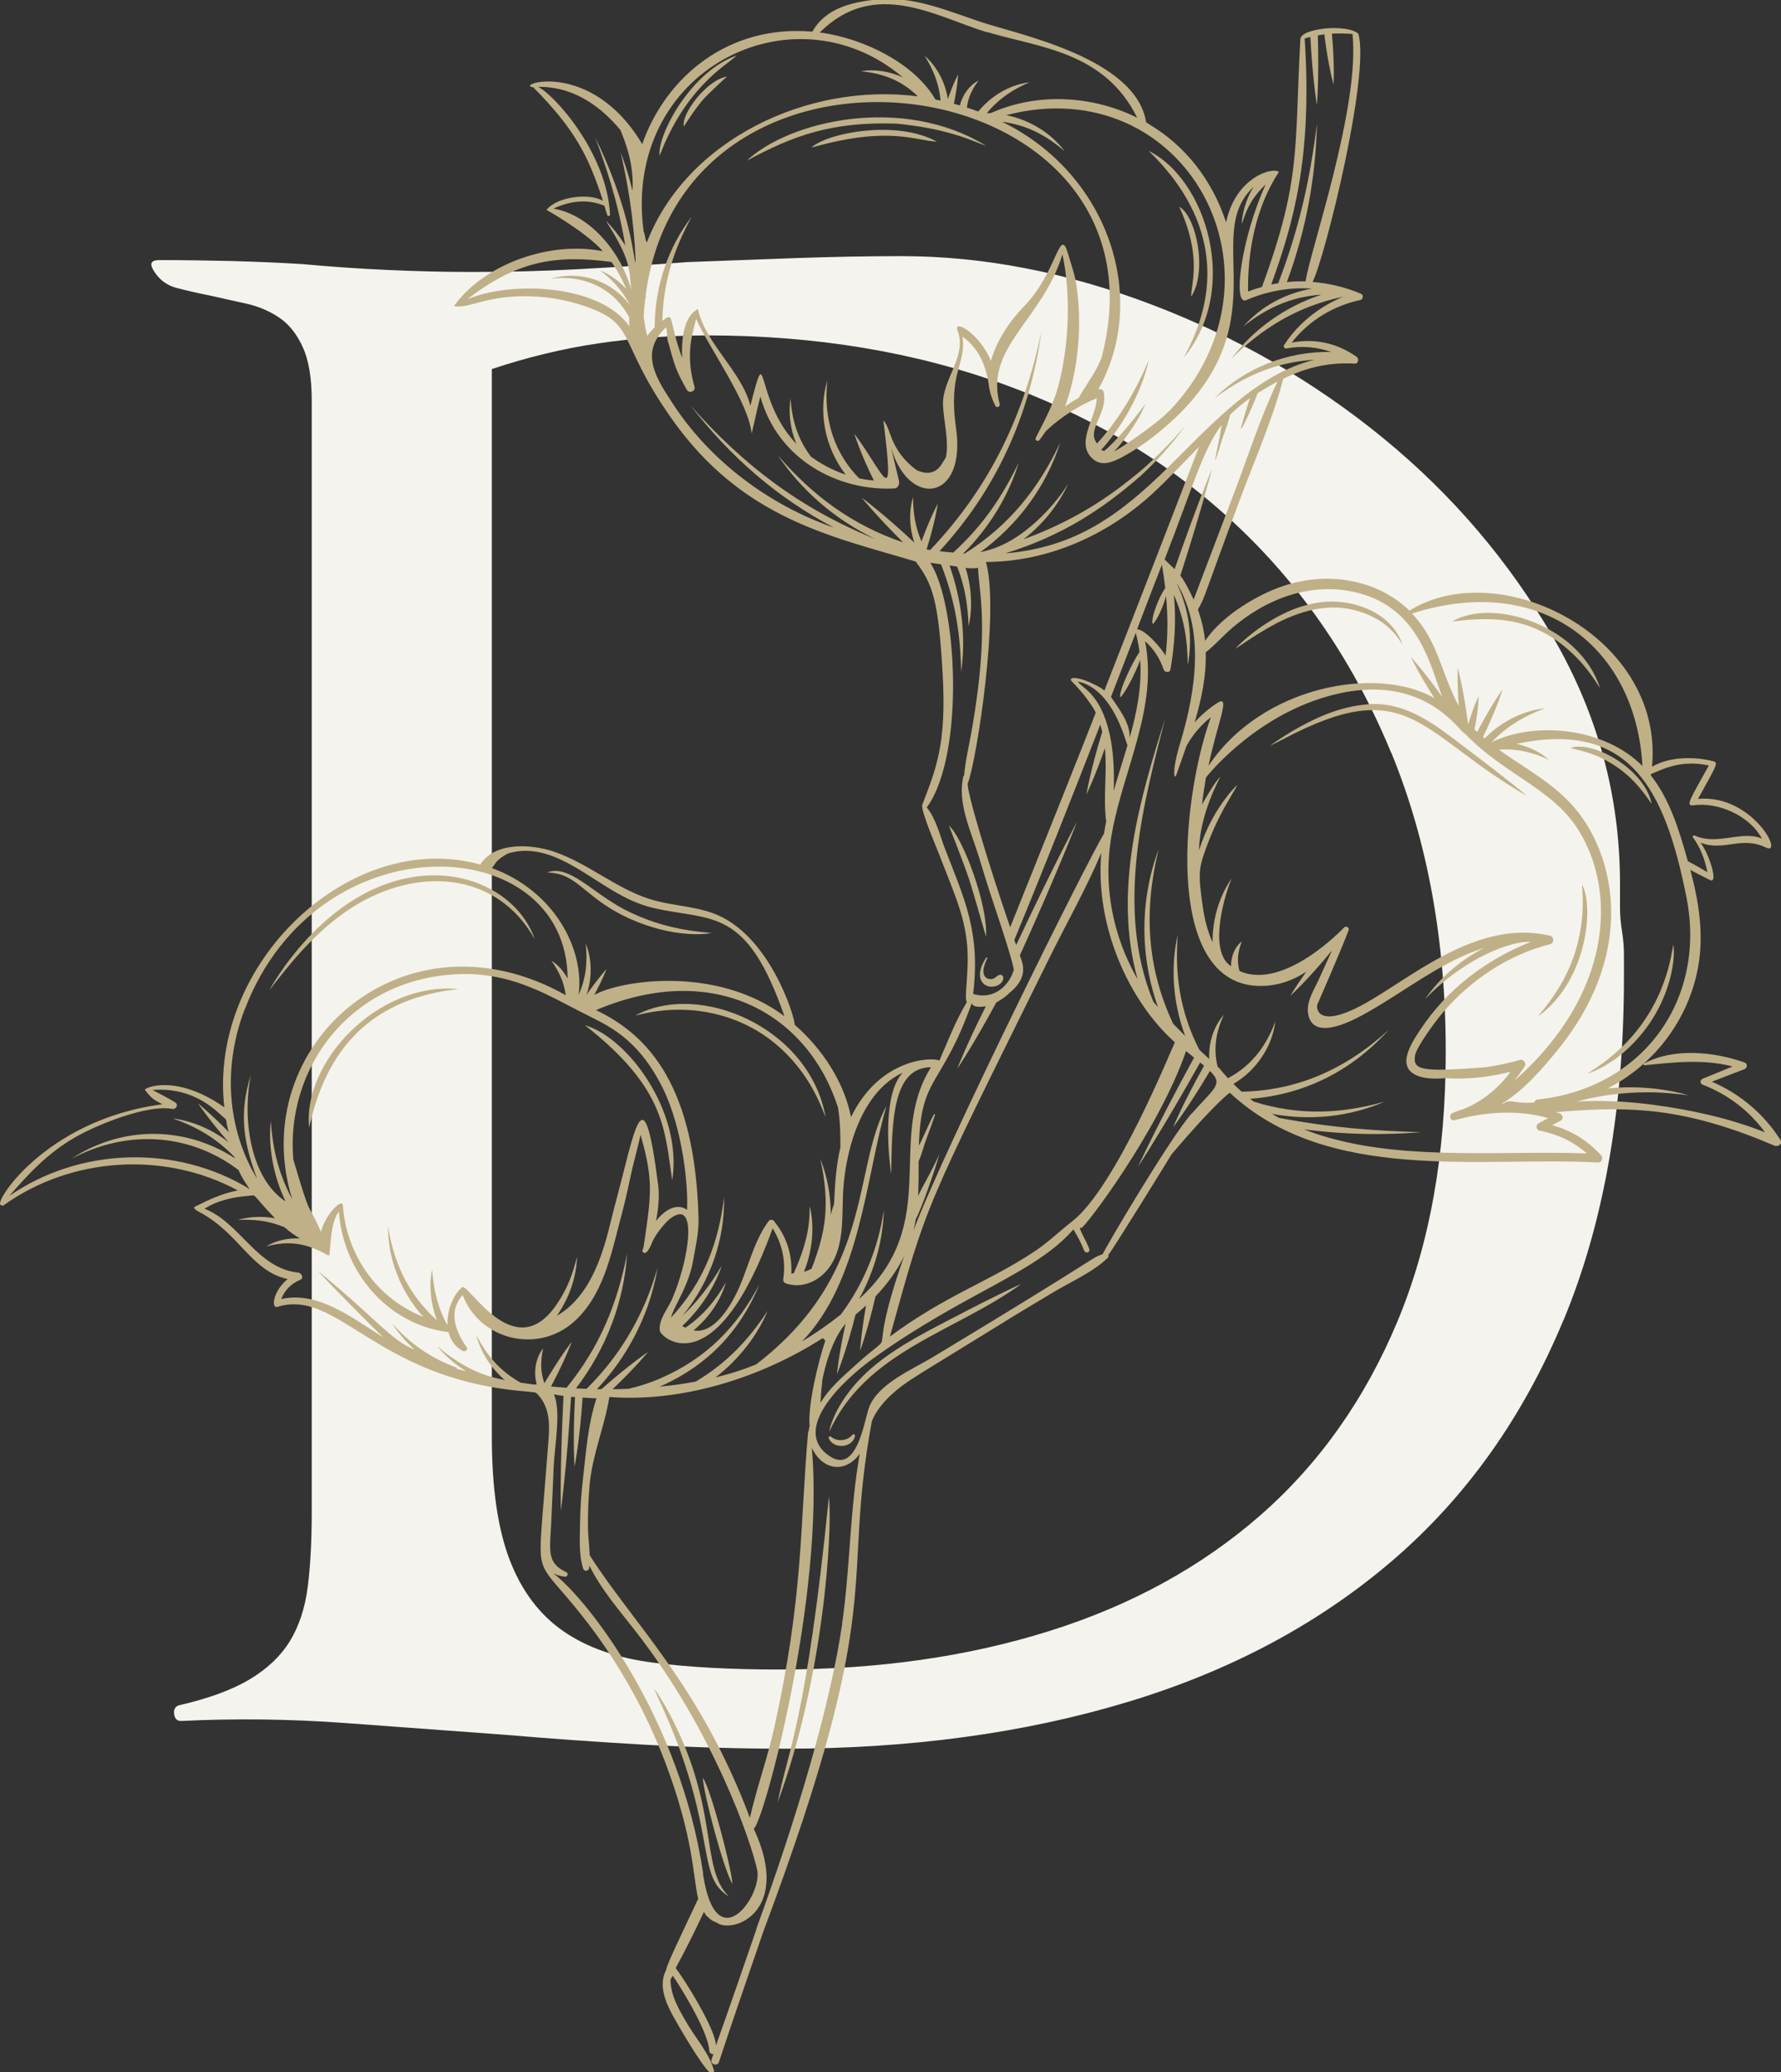 <?xml version="1.0" encoding="UTF-8"?>
<svg id="Layer_1" data-name="Layer 1" xmlns="http://www.w3.org/2000/svg" viewBox="0 0 153 178">
  <rect x="0" y="0" width="153" height="178" fill="#333333" stroke="none"/>
  <defs>
    <style>
      .cls-1 {
        fill: #f5f3ed;
      }

      .cls-2 {
        fill: #bfb088;
      }
    </style>
  </defs>
  <path class="cls-1" d="M119.52,64.68c-3.12-7.59-7.48-14.05-13.09-19.38-5.61-5.33-12.3-9.41-20.06-12.24-7.77-2.83-16.3-4.25-25.59-4.25-3.18,0-6.29.23-9.35.68-3.06.45-6.12,1.19-9.18,2.21v91.64c0,4.42.51,7.97,1.53,10.63,1.02,2.66,2.55,4.7,4.59,6.12,2.04,1.42,4.62,2.32,7.74,2.72,3.12.4,6.71.59,10.79.59,8.5,0,16.26-1.1,23.29-3.32,7.03-2.21,13.06-5.53,18.11-9.95,5.04-4.42,8.95-9.95,11.73-16.58,2.78-6.63,4.17-14.36,4.17-23.21,0-9.52-1.56-18.08-4.67-25.67M134.31,113.39c-3.46,8.33-8.36,15.22-14.7,20.66-6.35,5.44-13.94,9.49-22.78,12.15-8.84,2.67-18.65,4-29.41,4-3.97,0-7.96-.12-11.99-.34-4.02-.23-8.02-.51-11.99-.85-4.54-.34-9.16-.68-13.86-1.02-4.71-.34-9.38-.4-14.03-.17-.34,0-.54-.2-.59-.59-.06-.4.09-.65.42-.76,2.49-.57,4.51-1.3,6.04-2.21,1.53-.91,2.69-2.01,3.49-3.31.79-1.3,1.3-2.86,1.53-4.68.23-1.81.34-3.97.34-6.46V34.41c0-1.93-.25-3.46-.77-4.59-.51-1.13-1.19-1.98-2.04-2.55-.85-.57-1.79-.96-2.81-1.19-1.02-.22-2.04-.45-3.06-.68-1.13-.23-2.12-.45-2.97-.68-.85-.23-1.5-.74-1.96-1.53-.34-.57-.17-.85.51-.85,2.04,0,4.11.03,6.21.08,2.1.06,4.11.14,6.04.26,2.49.23,4.96.4,7.4.51,2.44.11,4.85.17,7.23.17,3.17,0,6.29-.08,9.35-.25,3.06-.17,6.12-.37,9.18-.6,2.95-.11,6.01-.22,9.18-.34,3.17-.11,6.23-.17,9.18-.17,7.03,0,14.2,1.39,21.51,4.17,7.31,2.78,13.94,6.61,19.89,11.48,5.95,4.88,10.82,10.6,14.62,17.17,3.8,6.57,5.7,13.6,5.7,21.08v2.04c0,.68.06,1.36.17,2.04.11.68.17,1.36.17,2.04v1.87c0,11.33-1.73,21.17-5.19,29.5"/>
  <g>
    <path class="cls-2" d="M66.81,154.81c3.96-10.73,4.72-23.35,4.4-26.25-1.96,19.48-3.57,21.87-4.4,26.25"/>
    <path class="cls-2" d="M57.1,146.45c-.29-.5-.72-1.18-.92-1.42.23.55,1,2.09,1.9,4.4,3.34,8.74,1.88,11.87,4.55,13.47-2.61-2.5-.65-7.77-5.52-16.44"/>
    <path class="cls-2" d="M62.92,161.81c-.05-1.25-1.89-8.28-2.54-9.1.05,1.32,1.8,7.94,2.54,9.1"/>
    <path class="cls-2" d="M80.57,113.87c-2.39,1.26-4.98,2.71-6.85,4.75-1.55,1.67-2.33,3.4-2.48,4.35,3.17-6.95,10.77-8.54,16.49-12.68,0,0-.52.21-2,.94-1.87.92-3.47,1.76-5.16,2.64"/>
    <path class="cls-2" d="M77.01,10.62c4.63.44,6.8,1.61,7.71,1.91-7.19-4.43-16.94-2.15-20.56,1.27,3.94-2.13,7.24-3.37,12.84-3.18"/>
    <path class="cls-2" d="M69.71,12.67s.07-.01.24-.06c6.44-1.78,8.64-.54,10.54-.44-3.47-1.92-9.43-.75-10.78.5"/>
    <path class="cls-2" d="M56.66,13.36c.06-.11.3-.72.43-1.03,2.31-5.17,5.34-6.73,6.19-7.56-3.88,1.34-6.77,6.7-6.63,8.59"/>
    <path class="cls-2" d="M58.74,10.88s.87-1.4,1.61-2.27c.62-.71,2.1-2.03,2.1-2.03-1.71.25-3.97,3.23-3.7,4.3"/>
    <path class="cls-2" d="M101.91,30.3c-.15.28-.2.4-.2.4,4.86-5.93,1.9-15.31-3.03-17.74,5.66,5.48,6.28,11.55,3.23,17.34"/>
    <path class="cls-2" d="M101.32,17.76c.03.11.26.61.31.75,1.55,3.84.68,5.98.7,6.97,1.41-2.16.46-6.85-1.01-7.72"/>
    <path class="cls-2" d="M132.09,94.44c-.16.02-.25.13-.28.25-1.58.17-2.13-.36-2.63.09-.05,0-.09,0-.14,0,1.79-1.06,3.37-2.89,4.64-4.43,5.06-6.11,5.74-12.63,3.55-17.76-1.92-4.5-5.25-5.88-8.46-8.2,1.61-.11,2.93.25,4.28.86-.7-.62-1.66-1.12-2.77-1.36,9.7-2.04,12.73,3.83,14.59,13.14,1.79,8.96-3.87,16.49-12.79,17.41M136.3,99.07c-7.68-.29-16.95.82-24.29-2.07,3.76.49,6.89.49,10.09.25-3.99-.12-7.63-.37-12.21-1.23-.21-.11-.41-.23-.62-.35,3.26.61,6.64.27,9.69-1.05-3.69,1.04-7.31,1.24-11.26,0-.1-.08-.21-.16-.31-.24,4.51-.34,8.62-2.27,11.93-5.94-3.82,3.5-7.99,5.23-12.65,5.33-.24-.21-.48-.44-.71-.67,2.07-1.22,3.35-3.31,3.6-5.37-.76,2.08-2.01,3.79-4.07,4.88-.25-.27-.5-.56-.74-.85,0,0-.06-.05-.15-.14-.39-1.6-.12-3.03.54-4.46-.82.93-1.33,2.31-1.26,3.8-.25-.23-.53-.49-.85-.79-1.69-3.31-2.1-6.48-1.86-9.87-.64,2.87-.39,5.91.65,8.69-.34-.34-.69-.7-1.04-1.06-2.33-4.95-2.49-9.9-1.25-14.96-1.63,4.38-1.6,9.18-.05,13.54-.14-.16-.27-.32-.4-.47-3.36-8.12-.74-17.39,1.01-24.33-2.14,6.85-4.51,14.69-2.36,22.41-2.08-3.62-3.03-7.94-2.22-12.49.02-.03.03-.05.03-.09,0-.03,0-.06,0-.09,1.02-5.48,3.94-10.75,2.83-16.37.73.65,1.27,1.46,1.59,2.42.09.26.54.33.59,0,.36-2.07.51-4.27.29-6.41.9,2.05,1.18,3.93,1.19,6.02.43-2.09.2-4.58-.9-6.91,0,0,0-.02.01-.03,2.34,4.01,1.61,9.1.26,13.61-.76,2.46-.53,3.32-.34,2.76.28-.81.58-1.62.86-2.45.52-.96,1.23-1.8,2.1-2.49-2.61,7.21-4.14,23.7,4.76,23.07,1.28-.09,2.42-.54,3.43-1.2-.91,1.28-1.35,2.05-1.35,2.05,0,0,1.47-1.32,3.57-3.89,0,0-1.11,2.43-1.11,2.44-.38.84-1.08,1.92-.96,2.89.31,2.47,3.49.88,4.68.23,3.39-1.83,6.73-4.61,10.46-5.77-1.99,1.02-3.77,2.51-5.08,4.4,3.52-3.65,7.49-5.02,9.08-4.92-3.84,1.54-7.17,4.04-9.49,7.55-.77,1.16-2.18,3.28-.13,3.99.7.24,1.51.23,2.3.17,3.02.19,5.29-.51,5.59-.55-1.01,1.38-2.38,2.51-3.96,3.17-.34.11-.68.22-1.01.36-.37.15-.23.76.17.62,2.63-.71,5.38-.92,8.04-.17-.28.15-.56.3-.84.45-.25.13-.21.57.08.62,1.54.3,2.9.94,4.05,1.94M102.36,95.65c-1.79,2.02-7.29,11.32-7.63,12.07-1.28.49.54-.27-14.63,8.87-1.7,1.02-4.62,2.24-5.42,4.24-.43,1.07-1.02,5.88-3.43,4.23-3.29-2.24,1.03-6.43,3.86-8.45,7.91-5.65,13.79-7.22,17.1-11.01,0,0,.5.75.93,1.82.1.27.52.17.44-.12-.15-.55-1.12-2.09-.7-1.82.2.13,6.64-8.31,9.01-15.2.25.2.48.39.69.56-3.19,5.82-4.82,9.38-4.82,9.38,0,0,2.13-3.23,5.34-8.96.12.1.24.19.34.28-1.83,3.24-2.66,5.28-2.66,5.28,0,0,1.31-1.7,3.16-4.83,1.18,1.14.44,1.4-1.57,3.67M72.35,139.49c-1.03,7.04-3.93,16.72-7.39,26.22,0,0,.02,0,.02,0-1.15,3.34-2.3,6.68-3.48,10,.03-1.36-2.83-5.91-3.46-6.66.86-1.57,1.66-3.19,2.43-4.83.07.1.13.2.18.3.12.09.24.19.33.3.07.04.13.09.19.14.12.05.24.1.34.16,0,0,0-.02,0-.02,1.35,1.11,6.6-.85,3.24-8.03.81-.39,6.12-19.98,4.99-32.72.88,1.89,2.81,2.28,4.12.52-.86,4.81-.82,9.79-1.52,14.61M60.41,160.94c-1.96-13.28-9.87-23.54-12.89-25.81.28.15.61.25,1.03.3.21.02.29-.31.11-.39-.84-.39-1.31-.87-1.38-1.83-.06-.7.03-1.42.06-2.12.08-1.67.15-3.34.22-5.01.09-2.03.66-4.79.03-6.32.18.05.48.1.82.14-.32,6.19-.23,9.85-.23,9.85,0,0,.51-3.61.88-9.78.11.01.23.02.34.03-.21,3.75-.04,5.97-.04,5.97,0,0,.44-2.18.69-5.93.66.05,1.19.07,1.19.07-.77,2.38-.88,4.57-1.16,6.91-.15,1.27-.23,2.54-.25,3.82-.01,1.25-.12,2.69.27,3.89.09.3.48.22.52-.07,0-.07,0-.13.01-.2,1.01,2.08,2.62,3.91,4.01,5.7,6.67,8.57,9.91,18.09,10.41,20.47.46,2.19-3.55,7.84-4.66.3M46.78,118.85c-.38-1.06-.34-2-.12-3.03-.57.7-.88,1.89-.55,3.1-.36,0-.23.01-1.39-.16-1.81-1.02-2.91-2.37-3.79-4.06.35,1.37,1.17,2.74,2.42,3.83-2.3-.42-3.99-1.4-5.81-2.91.72.84,1.55,1.57,2.51,2.17-.28-.08-.56-.15-.84-.23,0-.03.03-.05.05-.08-.92-.33-1.81-.75-2.69-1.32v-.02s-.03,0-.04,0c-1.43-.93-2.23-1.8-2.84-2.47.53.83,1.17,1.58,1.93,2.25-1.94-.72-3.24-2.6-8.32-6.77,1.46,1.59,4.82,4.97,5.65,5.73-2.7-1.67-5.61-4.02-8.79-3.3.3-.76.84-1.32,1.63-1.65.34-.14.12-.59-.16-.62-3.57-.37-4.99-4.28-8.06-5.49,1.09-.7,2.48-1.01,3.73-1.1.85-.07.16-.32,2.32,1.92-1.07-.19-2.16-.15-3.18.14,1.45-.06,2.61.07,3.98.62.47.41.92.72,1.35.98-.99-.06-2.03.15-2.91.68,1.84-.49,3.41-.35,5.32.77,0-.02,0-.04,0-.06.04.03.07.06.11.09.13-1.12.13-2.89.82-3.8.36,5.16,4.16,9.72,9.42,10.36.17.68.56,1.27,1.24,1.62.19.1.47-.11.32-.32-1.04-1.48-1.57-3.14-.34-4.49,1.47,3.89,6.48,5.09,9.59,2.27,2.42-2.19,3.12-5.57,3.9-8.55.34-1.27.65-2.54.91-3.82.25-1.21.62-2.44.88-3.67.41,1.48.78,2.91.8,4.53.01,1.15-.13,2.3-.3,3.43-.08.57-.15,1.15-.25,1.72-.03.15-.17.32-.03.43.37.29.74-.8.83-.99.28-.58.97-1.49,1.49-1.9,2.43-1.88,1.64,3.52.16,6.92-.35.8-1.17,1.76-1.05,2.69.09.64,4.78,4.79,9.7-8.79.79,1.33,1.15,2.78.91,4.34-.03.18.05.34.23.4,1.43.48,2.91-.23,3.75-1.42,1.35-1.9,1.02-4.58,1.18-6.78.27-3.61,1.67-8.32,5.1-9.9-1.63,1.72-1.32,6.41-.99,8.7.07-4.49.09-9.16,3.42-9.17-3.92,6.25,1.02,13.37-6.18,19.91,1.35-2.44,2.05-5.07,2.13-7.64-.1.59-.27,1.72-.74,3.2-.32,1.01-.8,2.23-1.53,3.56-.4.72-.87,1.47-1.44,2.22-1.05.83-2.16,1.61-3.32,2.3,5.05-5.22,5.49-14.26,7.26-20.25-2.98,5.55-1.05,14.44-11.21,22.23-1.06.43-2.11.78-3.48,1.11,2.06-1.59,3.61-3.64,4.48-5.72-1.6,2.42-3.41,4.42-6.18,6.08-1,.19-2.04.33-3.11.44.11-.05.23-.1.34-.15,3.83-1.77,6.59-4.63,8.24-8.63-1.92,3.58-4.45,6.29-8.5,8.06-.84.37-1.76.67-2.75.9-.45.02-.91.03-1.36.03,2.01-1.92,3.04-3.19,3.04-3.19,0,0-1.59,1.05-4,3.19-.13,0-.26,0-.39,0,1.87-1.99,3.36-4.35,4.35-7.1.38-1.08.67-2.19.86-3.33-.18.58-.5,1.74-1.15,3.21-1.21,2.74-2.85,5.12-4.95,7.19-.3-.01-.6-.02-.91-.04,2.63-3.44,4.14-7.51,4.39-11.57-.83,4.27-2.33,7.99-5.2,11.52-.45-.03-.89-.07-1.33-.11,1.25-2.37,1.78-3.84,1.78-3.84,0,0-1,1.26-2.38,3.61M.77,102.76c1.66-1.92,3.27-3.65,5.54-4.99,2.09-1.23,6.44-2.92,8.49-2.52.34.06.56-.38.24-.57-.63-.38-1.28-.72-1.94-1.06,3.74-.28,5.61,1.96,6.32,2.54.09.51.08.6.24,1.08-1.61-1.63-2.64-2.46-2.64-2.46,0,0,.86,1.31,2.62,3.33-1.36-1.06-3.05-1.82-4.81-2.05,2.02.71,3.76,1.69,5.32,3.33,0,.03.01.06.02.09-4.16-2.69-9.53-2.9-14.06.06,5.19-2.75,10.53-1.97,14.38.96.25.58.6,1.12.96,1.63-6.32-3.86-14.62-3.59-20.68.61M21.02,86.72c6.27-16.45,27.69-15.4,27.74-2.67-.37-.69-.87-1.22-1.39-1.53.57.81,1.06,1.7,1.23,2.96-13.84-7.8-27.58,4.33-23.5,17.52-1.29-2.42-1.68-4.55-1.84-6.72-.22,2.27.21,4.68,1.27,6.91-3.05-2-3.74-7.19-2.97-10.89-1.09,3.42-.59,5.93.51,8.91-.08-.13-.16-.26-.24-.4l.02-.02s-.04-.03-.06-.05c-2.38-4.33-2.53-9.43-.78-14.02M42.75,73.92c.27-.26.58-.45.9-.62,1.52-.44,3.18-.28,5.54,1.06,2.29,1.29,4.33,3.03,6.95,3.63,5.04,1.16,7.96-.18,11.25,9.3-5.79-4.37-14.06-3.11-16.34-1.83.74-1.37,1.05-2.22,1.05-2.22,0,0-.7.75-1.71,2.2.53-1.55.43-3.16-.07-4.38.15,1.49.06,2.87-.61,4.39.51-3.96-2.1-8.93-7.46-10.89.18-.19.32-.47.5-.64M52.78,103.69c-.6,2.2-1.41,7.31-4.95,9.33,1.13-1.6,1.69-3.41,1.74-5.07-.38,1.52-.83,2.74-1.75,4.09-3.64,5.37-7.61-1.94-8.13-1.47-.79.7-1.29,2-1.24,3.19-.02,0-.05-.01-.07-.02-.85-1.63-1.14-3.11-1.26-4.7-.26,1.27-.17,2.84.42,4.37-2.53-2.28-3.72-5.02-4.21-8.08,0,2.91,1.14,5.67,3.03,7.78-4.36-1.74-6.66-5.79-6.9-9.57-.04-.66-1.47.69-1.89,2.26-1.23-2.84-.73-.65-2.37-6.2-.68-7.78,4.77-15.27,13.67-15.9,5.08-.36,8.35,1.91,11.54,3.47,1.65.87,4.36,1.89,6.54,6.32,1.69,3.43,2.19,8.37,2.07,10.43-.4-.31-1.39-.62-2.66.94.19-1.01.31-2.06.18-3.08-1.29-10.09-1.96-4.69-3.76,1.9M72,95.21c.06.4.11.79.14,1.19.06.71.04,1.43.06,2.14-.41,1.73-.47,3.36-.55,4.87-.11.3-.2.6-.28.92,0-1.63-.29-3.26-.9-4.8.86,3.95.47,6.31-.75,9.44-.22.12-.43.21-.65.26.78-1.94.9-3.98.49-5.64-.02,1.14,0,2.75-1.38,5.78-.07,0-.13.01-.2.03.08-1.61-.39-3.16-1.42-4.42-.07-.21-.38-.31-.55-.07-1.36,1.86-1.77,4.25-2.8,6.29-.69,1.37-2.02,3.39-3.63,3.07,1.4-1.16,2.36-2.65,2.78-4.13-.89,1.57-1.97,2.88-3.48,3.9-.09-.04-.18-.09-.27-.14,1.65-1.57,2.8-3.42,3.39-5.18-.46.76-1.5,2.51-3.37,4.3,2.38-2.92,3.65-6.55,3.57-10.21-.44,3.81-1.7,7.27-4.56,10.37.13-.46.36-.91.53-1.24.58-1.14,1.14-2.33,1.36-3.59.22-1.25.51-2.44.48-3.72-.3-11.3-4.24-15.69-8.81-17.87,10.3-4.36,18.3.45,20.82,8.46M70.62,118.68c.03-.21.58-3.3,2.02-4.99-.6,2.72-.74,4.35-.74,4.35,0,0,.77-1.86,1.6-5.13.31-.25.61-.51.9-.78-.43,2.44-.51,3.88-.51,3.88,0,0,.64-1.69,1.32-4.66,1-1.04,1.84-2.19,2.46-3.46-3.59,10.29-.02,5.6-4.2,9.38-1.03.94-2.26,1.98-2.99,3.24.04-.62.07-1.24.16-1.82M69.56,122.47c-.05.14-.08.3-.09.45-.03.01-.05.04-.05.08-.72,8.33-.39,14.03-2.91,25.41-.58,2.6-1.5,5.14-2.09,7.73-4.25-11.34-9.97-16.61-13.76-22.55-.03-.84-.15-1.7-.15-2.53-.01-1.21.04-2.41.15-3.61.24-2.51,1.29-4.98,1.69-7.46,6.23.48,13.04-1.65,18.33-5.06l.22.22c-.64,1.89-1.52,5.64-1.35,7.32M94.61,73.28c-.55,6.16,2.3,12.65,6.32,16.25-.28.53-5.07,12.47-8.83,15.38-1.07.83-2.01,1.76-3.14,2.52-3.9,2.62-7.73,3.82-12.51,7.37,3.24-11.68,2.82-10.51,13.66-32.44,1.48-3,3.18-5.99,4.49-9.08M83.46,86.18s.02,0,.03,0c.09.37.83.32,1.2.25-1.68,3.34-2.46,5.37-2.46,5.37,0,0,1.38-2.03,3.36-5.7.36-.19.81-.49,1.1-.79,1.63-1.3,1.24-2.44.92-3.24,3.26-7.19,4.92-11.5,4.92-11.5,0,0-2.06,3.84-5.23,10.6-.05-.14-.11-.29-.17-.42,2.54-6.14,4.98-12.32,7.39-18.51.07.2.12.41.17.62-1.03,3.33-1.36,5.38-1.36,5.38,0,0,.7-1.42,1.59-3.98.21,2.12-.17,4.23.11,6.3-.07.35-.14.7-.19,1.05-1.37,2.2-13.55,26.68-16.36,34.06.08-.32.14-.64.19-.96.42-.69,1.77-4.51,2.02-5.59-.36.95-1.53,2.94-1.82,3.61.05-.98.05-1.99.05-3,.24-.51.38-1.09.56-1.62.28-.79.59-1.56.84-2.35.02-.06-.07-.1-.1-.04-.38.74-.71,1.51-1.06,2.26-.07.14-.14.28-.22.42.17-6.05,1.95-4.97,4.53-12.21M81.2,72.96c-.45-1.17-.78-2.63-1.59-3.62.02-.02.04-.03.06-.06,3.22-4.56,2.57-17.38.25-20.94.31.04.61.09.92.13,1.25,3.18,1.67,6.08,1.73,9.23.4-2.8.11-6-1-9.13.25.03.39.05.66.1.67,1.73.91,3.31.98,5.11.33-1.42.3-3.22-.26-5,.36.04.72.05,1.07,0,.09,2.21.98,5.11-.5,13.72-.23,1.37-.58,2.74-.7,4.13-.02,0-.04,0-.05.03-.57,2.27.66,4.77,1.32,6.93.4,1.31.79,2.61,1.23,3.9,2.1,6.26,1.75,5.88,1.75,5.88,0,0,0,0,0,0-.36,1.2-1.63,2.57-3.47,2,.65-5.32-.78-8.22-2.4-12.42M79.61,47.16c.75-2.41.95-3.89.95-3.89,0,0-.63,1.14-1.4,3.23-.56-1.31-.71-2.47-.72-3.8-.34,1.09-.36,2.52.11,3.91-2.73-2.56-4.52-3.86-4.52-3.86,0,0,1.21,1.51,3.56,3.84-4.46-1.52-7.8-4.05-10.76-7.47,2,2.96,4.85,5.48,8.37,7.18-6.56-2.65-11.39-6.42-15.87-11.46,3.42,4.39,7.34,7.85,12.31,10.48-5.68-1.97-10.66-5.81-13.77-10.54-1.49-2.27-2.98-4.48-.65-6.67.1.23.06,1.11.2,1.33.56,2.08.7,2.47,1.58,4.04.2.35.78.13.66-.27-.85-2.91-.08-4.83.14-5.81,1.25,2.72,4.49,7.12,4.77,9.84.29-1.17.44-2.01.75-3.18,1.5,5.43,6.69,8.16,11.55,7.89.15,0,.46-.24.35-.68-.31-1.28-.3-1.25-.66-2.8,1.49,5.19,6.47,4.61,5.57-1.7-.7-4.93.92-5.47.55-7.86,1.34.95,1.96,2.33,2.24,3.97.06.63.24,1.29.59,1.98.1.21.43.07.37-.15-1.32-4.9,3.65-7.18,5.39-12.86.77,3.56.54,7.96-.36,11.33-.42,1.57-1.2,2.98-1.93,4.42-.11.21.18.37.32.19.18-.23.35-.47.51-.72,1.33-1.29,3.05-2.33,4.4-2.86,0,1.66-1.96,3.91-.25,5.27.78.62,1.76.15,2.52-.26,1.07-.58,2.07-1.28,3.02-2.05,11.01-8.95,3.52-16.87,8.2-21.12-1,1.51-1.12,3.59-.95,3.02.42-1.45,1.09-2.38,1.98-3.23-2.07,4.53-2.88,10.46-1.67,9.94,1.72-.75,3.66-1.13,5.64-.99-2.29.4-4.37,1.53-5.87,3.23,1.95-1.54,4.03-2.53,6.68-2.71-3.03,1-5.8,2.91-7.77,5.55,2.66-2.65,5.72-4.56,9.65-5.37-.83.33-3.38,1.51-5.08,4.15-.1.15.06.32.22.29,1.3-.25,2.61-.13,3.82.3-3.74-.07-7.41,1.36-10.03,3.99,2.53-1.9,5.22-3.11,8.6-3.32-4.92,1.2-8.76,5.47-12.49,9.16-4.23,4.18-8.03,6.96-14.07,7.47,4.8-1.48,8.25-3.71,11.62-6.65,1.38-1.26,2.31-2.36,2.93-3.11.3-.38.52-.68.67-.87.15-.2.22-.3.22-.3,0,0-.33.38-.97,1.1-.66.7-1.65,1.74-3.06,2.93-1.56,1.25-4.61,3.79-9.84,5.69,1.62-1.26,2.95-2.87,3.84-4.77,0,0-.15.22-.42.63-.29.4-.73.99-1.37,1.68-2.78,2.93-4.83,3.35-5.77,3.57,3.17-2.3,5.66-5.59,6.88-9.44-1.85,3.94-4.37,7.14-8.22,9.56-.04,0-.09,0-.13,0,2.35-2.33,3.96-5.12,4.77-7.8-1.38,2.83-2.98,5.3-5.62,7.71-.38-.03-.78-.07-1.18-.12,4.66-5.07,7.73-11.34,8.76-18.9-1.48,7.12-4.35,13.32-9.56,18.8-.1-.01-.2-.03-.3-.04M56.23,28.13c-.23.22-.44.46-.63.71-.11-.41-.19-.82-.25-1.23h.02c-.08-.27-.12-.43.07-2.04h.05c0-.06-.02-.11-.03-.16,3.35-25.84,45.9-19.69,39.15,5.38-.09.2-.18.4-.27.6-.49.98-1.15,1.85-1.68,2.79-.41.22-.8.46-1.16.74,1.4-3.88,1.41-8.16.88-10.92-.14-.71-.39-1.38-.59-2.08-.77-2.75-.91,1.39-3.79,4.36-1.27,1.31-2.36,2.94-2.88,4.72-.95-2.38-3.27-3.64-2.86-2.6.85,2.2-1.34,4.18-1.25,6.4.06,1.4.53,3.1.25,4.48-.3.45-.51.98-1.03,1.21-.5.23-1.01.1-1.49-.11-2.36-1.76-2.17-3.61-2.85-4.26.98,7.94.18,4.74-2.49,1.14,0,0,.46,1.57,1.67,4.01-.42-.03-.85-.09-1.27-.19-1.99-2.02-3.1-4.87-2.73-8.4-.77,2.59-.28,5.68,1.58,8.09-1.1-.37-2.13-.92-3-1.56-1.14-1.54-1.61-3.14-1.74-4.99-.18,1.22-.04,2.58.5,3.9-3.68-3.85-2.39-9.31-3.95-3.27-.74-2.96-3.85-5.3-4.51-8.32-.21.17-1.51.68-1.35,4.21-1.24-3.39-.62-4.01-1.7-3.18.08-3.43,1.02-6.19,2.51-8.93-1.99,2.58-3.17,5.95-3.17,9.51M55.57,20.82c-.13-.12-.17-.77-.27-.9-1.9-13.84,12.82-21.28,22.27-13.27-1.15-.53-2.43-.73-3.63-.53,1.87.17,3.52.78,4.91,2.16-9.54-1.24-19.92,3.81-23.28,12.54M40.13,25.71c4.27-3.28,7.54-3.86,12.4-3.21.51.72.91,1.48,1.28,2.32-.68-.74-1.48-1.28-2.26-1.6.92.72,1.83,1.57,2.57,3-1.58-2.1-4.21-3.02-6.82-2.28,3.11-.4,5.58,1.05,6.76,3.33-.01.25-.01.5,0,.75-2.43-3.51-9.9-3.98-13.94-2.31M47.52,17.93c1.45-.68,2.94-.86,4.4-.26.08.27.16.53.24.79.04.13.25.11.25-.03-.29-5.38-4.87-10.36-6.19-10.97,3.34-.05,5.67,2.02,7.08,3.71.45,1.12,1.16,2.89,1.04,5.23-.4-1.65-.78-2.66-1.02-3.33.54,2.45,1.12,5.41,1.28,9.3-.01.07-.02.14-.03.2-.18-1.01-.67-5.1-3.44-10.77.9,2.43,1.9,5.29,2.59,9.29-.54-.86-1.13-1.59-1.68-2.14,2.1,3.29,2.01,4.04,2.18,5.91-.84-3.11-3.47-6.41-6.71-6.95M84.8,2.75c4.32,1.32,10.07,1.62,12.89,7.36-3.9-1.93-8.62-2.17-12.59-.39-.11,0-.22,0-.33,0,1.07-1.28,2.24-2.03,3.66-2.65-1.47.17-3.16,1-4.39,2.51-.33-.12-.65-.24-.98-.34.12-.93.49-1.63,1.01-2.33-.69.35-1.36,1.13-1.61,2.15-.17-.05-.35-.1-.52-.15.34-1.56.36-2.5.36-2.5,0,0-.41.74-.87,2.1-.25-1.57-1.05-2.91-1.99-3.71.68,1.12,1.21,2.26,1.36,3.84-.15-.03-.29-.06-.44-.09-1.76-3.06-6.11-5.26-9.94-5.76,4.71-4.68,9.89-1.4,14.36-.02M100.42,35.31c-1.18,1.23-4.43,3.38-4.71,3.46.71-.7,1.59-2.03,1.93-2.58.29-.47.47-.86.59-1.12.11-.26.17-.4.17-.4,0,0-.09.12-.25.35-.66.91-2.3,2.93-3.3,3.72-.09-.03-.17-.06-.24-.11,1.69-1.86,3.46-4.81,4.08-7.72-1.21,2.96-2.91,5.53-4.45,7.18-.95-1.2.97-2.58.57-4.43-.04-.17-.24-.28-.4-.23-.02,0-.05.02-.07.03,4.39-7.77.96-18.49-8.25-23,2.19.29,3.83,1.2,5.37,2.53-1.1-1.48-2.88-2.67-5.02-3.1,15.39-4,25.1,13.77,13.99,25.44M112.08,3.3c.17-.04.33-.08.49-.12.19,3.68.56,5.83.56,5.83,0,0,.2-2.21.08-5.97.19-.03.37-.06.56-.09.33,2.73.79,4.3.79,4.3,0,0,.11-1.63-.14-4.36.53-.03,1.09-.02,1.77.03.67,6.31-3.76,18.99-4.03,21.25-.54-.02-1.07,0-1.61.06,1.72-4.69,2.46-9.02,2.59-13.6-.59,4.63-1.46,8.8-3.33,13.7-.2.03-.4.06-.6.11,1.84-5.13,3.55-10.74,2.87-21.13M97.68,54.05c1.89-4.92,1.09-2.86,2.14-5.55.11.68.21,1.36.28,2.03-.51.65-1.29,2.66-1.07,3.07.34-.25.94-1.59,1.14-2.42.16,1.7.17,3.4-.04,5.14-.33-.62-1.78-2.28-2.45-2.27M84.7,48.27c5.32-.02,10.42-2.28,14.36-5.92,1.33-1.23,2.62-2.62,3.95-3.98-2.2,5.69-5.63,14.56-8.15,20.98.06-.16-1.33-.8-1.49-.85-1.21-.47-1.53-.22-1.32,0,.38.38.72.78,1.07,1.19.12.14,1.06,1.4,1,1.56-.33.85-.66,1.69-1,2.54-2.09,5.3-4.23,10.57-6.34,15.86-1.77-5.15-3.79-11.8-3.64-12.37.77-1.95,2.75-14.83,1.56-19M95.68,67.92c.04-1.63,0-3.29-.36-4.89h0s0,0,0,0c-.81-3.57-2.47-3.97-2.72-4.49,3.15.66,4.18,5.52,4.26,5.47-.44,1.5-.76,2.42-1.18,3.91M96.24,59.9c.38-.32,1.3-2.05,1.71-3.22.16,2.26-.29,4.51-.91,6.71.07-1.23-.85-2.43-1.6-3.53.71-1.84,1.42-3.67,2.13-5.51.05.25.2.68.32,1.65-.68,1-1.79,3.39-1.65,3.89M106.07,42.21c-.09.24-3.53,9.29-3.53,9.29-.5-1.07-.83-1.66-1.14-2.06,1.86-5.77,2.73-9.2,2.73-9.2,0,0-1.31,3.13-3.22,8.64-.24-.23-.51-.46-.86-.83,2.48-6.37,3.28-9.41,4.9-11.56-.06.36-.12.73-.18,1.09-.12.65-.29,1.28-.38,1.93,0,.02.02.02.03,0,.24-.61.39-1.25.6-1.87.08-.23.65-1.74.62-1.97.49-.51,1.06-.99,1.76-1.48-.11.25-.18.51-.26.76-.21.59-.35,1.2-.53,1.79-.02.05.06.08.08.03.8-1.54,1.08-2.31,1.35-3,.51-.32,1.07-.65,1.71-1-1.45,3.03-2.49,6.29-3.67,9.42M105.83,53.95c1.02-.86,2.14-1.62,3.35-2.19,2.52-1.2,5.37-1.54,8.05-.67,4.79,1.55,5.68,6.25,6.68,8.78-1.61-2.26-2.72-3.45-2.72-3.45,0,0,.64,1.36,2.03,3.54-4.94-2.83-14.83-1.05-19.4,5.82.74-3.64,1.94-6.14.79-5.42-.75.48-1.42,1.05-1.99,1.7.59-1.97,1.02-3.99.96-6.03.8-.62,1.48-1.42,2.25-2.07M130.58,91.04c-.99.28-1.98.49-2.97.63-5.52.42-6.27.27-6.04-1.04.12-.68,1.63-2.77,2.34-3.61,2.39-2.82,5.64-5.01,9.25-5.92.36-.09.37-.64,0-.73-5.88-1.38-11.22,3.03-15.27,5.46-4.75,2.85-4.84.73-4.72.45,0,0,2.2-5.03,2.69-6.4.08-.23-.25-.38-.4-.21,0,0-5.12,5.46-8.98,3.73-.25-.89-.13-1.69.2-2.54-.52.39-.94,1.2-.92,2.13-1.84-1.15-.8-5.46.04-7.53-1.01,1.46-1.65,3.4-1.63,5.48-.43-.94-.69-2-.84-3.03-.43-3.02-.36-3.34.4-5.39.42-1.13.84-1.99,1.19-2.66.09-.17.17-.32.25-.47.08-.14.16-.28.23-.4.14-.25.27-.46.37-.64.2-.36.35-.58.42-.72.07-.14.09-.2.09-.2,0,0-.06.05-.19.19-.13.13-.34.35-.61.7-1.05,1.33-1.87,2.83-2.47,4.7.03-3.08,1.83-6.3,1.83-6.3-.43.36-1.3,1.89-1.58,2.39.09-.78.21-1.56.34-2.33,0,0,3.73-4.79,9.77-6.76,8.64-2.82,11.91,2.76,12.46,2.98,3.54,3.67,7.7,4.75,9.92,8.54,2.72,4.62,2.6,11.42-2.25,17.68-.94,1.22-2.17,2.54-3.45,3.63.33-.39.64-.8.93-1.25.18-.28-.11-.65-.43-.56M141.11,65.81c-3.24-3.29-9.15-3.91-12.97-2.06,1.37-1.42,2.82-2.24,4.56-2.91-1.69.18-3.63,1.02-5.16,2.59-.05-.04-.1-.08-.14-.12,1.21-2.51,1.69-4.1,1.69-4.1,0,0-.94,1.28-2.19,3.65-.08-.07-.15-.13-.23-.2.36-1.76.35-2.83.35-2.83,0,0-.43.83-.87,2.33-.02-.03-.03-.06-.05-.09-.38-2.98-.87-4.69-.87-4.69,0,0-.06,1.2.09,3.28-1.63-3.15-1.8-5.64-4.02-7.96,11.05-3.55,19.24,2.86,19.8,13.12M146.8,65.75c-1.42,2.6-2.09,3.53-1.36,3.42,2.14-.3,4.85.86,5.92,2.86-1.74-.74-3.79.62-5.77-.26-.12-.05-.23.08-.14.18.64.85,1.02,1.92,1.23,2.97-.55-.33-1.1-.66-1.68-.94-.73-2.6-1.52-5.28-3.19-7.39.01-.07,0-.04.02-.1.88-.36,2.53-1.28,4.97-.74M152.94,97.89c-1.44-2.24-3.46-3.94-5.88-4.98.93-.36,1.86-.72,2.79-1.07.28-.11.3-.49,0-.59-2.66-.92-6.05-1.27-8.62.1-.07.03-.04.15.04.15,2.65-.27,5.03-.54,7.58.1-.86.35-1.71.71-2.57,1.05-.25.1-.26.42,0,.52,2.17.84,3.99,2.24,5.35,4.09-3.07-1.22-6.39-1.94-9.64-2.37-2.12-.28-4.35-.4-6.55-.27,2.74-.74,5.08-.83,6.72-.79.95.03,1.69.11,2.19.16.5.06.75.1.75.1,0,0-.25-.07-.74-.2-.49-.11-1.22-.27-2.18-.38-1.38-.15-2.71-.16-4.07-.02,3.97-2.03,6.95-5.88,7.77-10.43.51-2.83.06-5.61-.67-8.34.55.3,1.12.58,1.67.86.81.43-.09-2.35-.81-3.21,1.98.81,3.51-.6,5.61.42,1.66.81-1.14-4.6-5.81-4.17,1.58-2.85,1.77-3.11,1.33-3.23-1.59-.41-3.76-.43-5.28.47,1.05-11.23-13.12-18.22-20.84-13.41-1.18-1.14-2.64-1.95-4.28-2.38-2.65-.7-5.44-.35-7.91.8-1.82.84-4.13,2.33-5.36,4.17-.1-.9-.31-1.8-.62-2.68.68-1.21.45-1.02,3.64-9.54,1.27-3.39,2.77-6.78,3.69-10.28,1.83-.92,3.84-1.44,6.13-1.31.34.02.4-.43.16-.59-1.68-1.18-3.6-1.59-5.57-1.21,1.47-1.88,3.56-3.16,5.9-3.66.23-.05.31-.43.07-.53-1.32-.56-2.74-.91-4.17-1.02,1.09-2.18,4.95-17.84,3.93-21.33-1.07-.88-4.93-.44-4.97.45,0,0-.01,0-.02.02h.01c-.52,9.36.11,12.01-3.3,21.29-.4.11-.8.24-1.19.39-.06-3.51.69-7.3,2.64-10.26-.41-.47-3.7.36-4.53,4.32-1.22-3.7-3.54-6.61-6.64-8.44,0-.04-.23-.12-.23-.16-.87-5.5-10.93-7.53-14.13-8.59-2.97-.99-5.96-2.31-9.17-1.94-1.97.23-4.25.73-5.37,2.75-7.17-.63-12.58,3.85-14.62,9.66-4.4-7.4-11.09-5.08-9.36-4.88,3.57,3.59,4.77,5.95,5.99,9.76-1.07-.68-3.91-.42-4.85.77,0,0,3.36,1.87,4.84,3.55-4.48-.91-10.18,1.06-12.79,4.71,1.34.28,2.91-1.08,7.15-.81,1.31.08,2.61.33,3.86.74,4.82,1.58,2.85,2.86,7.66,9.7,6.07,8.63,13.68,10.13,20.99,12.31,1.48,1.95,1.96,3.36,2.32,9.62.35,6.1-.58,8.21-1.75,11.27-.17.44,1.26,3.76,1.36,4.04.52,1.35,1.07,2.69,1.56,4.04.49,1.36.85,2.73.95,4.17.15,2.25-.31,4.55-.03,4.69-.96,1.57-1.64,3.37-2.37,5.04-.53-.31-5.11-.27-7.59,4.85-.6-3.02-2.46-5.85-4.84-7.93.03-.6-2.15-7.86-7.07-9.6-1.58-.56-3.27-.63-4.88-1.05-3.17-.83-5.67-3.19-8.77-4.23-1.91-.64-5.05-.85-6.29,1.12-11.19-3.11-23.39,8.56-21.99,20.85-4.18-2.93-6.93-1.65-6.82-1.5.56.76.83.89,1.5,1.24C3.76,96.18-.75,103.59.1,103.5c.05.06.13.09.21.03,5.81-4.17,13.83-4.68,20.12-1.28-1.32.25-2.44.77-3.69,1.4-.21.11.2.36.41.47,3.41,1.8,4.43,5.07,7.56,5.74-1.28,1.06-1.43,2.56-.88,2.39,5.21-1.6,8.35,6.07,20.95,7.23.13.02,1.2.09,1.28.16,1.43,1.35,1.11,3.29.98,5.06-.13,1.75-.28,3.49-.42,5.24-.42,5.46-.35,4.19,3.16,8.56,1.05,1.3,2.03,2.66,2.93,4.07,1.79,2.79,3.29,5.76,4.46,8.86,2.44,6.49,2.34,9.69,2.81,11.66-1.6,3.41-2.65,5.53-2.75,6.11-.69,1.3-.06,2.78.61,4,.34.62,2.42,4.24,3.18,4.86.13.11.36-.04.32-.2-.34-1.36-1.49-2.69-2.21-3.89-.73-1.23-1.52-2.5-1.53-3.93.06-.11.13-.22.19-.34.46.62,3.07,4.76,3.14,6.44,0,.19.2.32.36.29-.06.15-.11.31-.16.46-.15.41.5.64.63.23,1.23-3.73,2.52-7.44,3.8-11.17,0,0,0,0,0,0,10.84-28.98,6.63-29.24,9.34-43.88.34-.88,1.05-1.71,1.74-2.33,1.24-1.12,1.67-1.28,9.2-5.93,1.54-.96,3.1-1.89,4.66-2.82,1.51-.91,3.4-1.72,4.66-2.95.07-.06.08-.16.05-.24.53-.68,5.12-8.13,5.44-8.66,3.91-4.59,5-5.28,5-5.28,8.44,7.87,21.69,5.45,31.63,5.99.33.02.47-.41.26-.63-1.15-1.25-2.58-2.14-4.2-2.57.24-.13.49-.26.73-.39.28-.15.18-.53-.08-.62-.1-.04-.21-.07-.32-.11,2.61-.24,5.2-.36,7.87-.12,3.83.35,7.38,1.49,10.89,2.99.31.14.75-.15.52-.5"/>
    <path class="cls-2" d="M81.52,70.92s1.25,3.15,1.73,4.6c.4,1.21,1.42,4.86,1.46,4.94.17-2.76-2.01-8.54-3.19-9.54"/>
    <path class="cls-2" d="M26.56,96.86c1.49-6.87,5.27-10.4,10.85-11.6.71-.15,1.2-.21,1.51-.25.31-.03.43-.06.43-.06-7-.62-13.38,6.37-12.79,11.9"/>
    <path class="cls-2" d="M57.75,101.37c.92-5.9-3.83-12.25-7.5-13.31,7.04,5.5,6.84,9.16,7.5,13.31"/>
    <path class="cls-2" d="M54.57,87.23c.93-.22,2.59-.66,5.1-.44,2.81.3,5.14,1.35,7,2.91,2.98,2.5,3.94,5.55,4.25,6.24-1.36-7.65-10.82-11.73-16.35-8.71"/>
    <path class="cls-2" d="M61.13,80.14c-.79-.12-3.94-.17-7.54-2.05-2.75-1.45-4.72-3.88-6.59-3.15h.08c1.97.1,2.6,1.16,4.57,2.57,3.15,2.25,7.18,3.04,9.47,2.63"/>
    <path class="cls-2" d="M45.92,80.62c-2.12-6.07-12.99-9.18-21.41,2.3-.68.95-1.22,1.83-1.36,2.11,1.88-2.4,3.99-5.09,7.1-7.09,5.7-3.6,12.44-3.01,15.66,2.68"/>
    <path class="cls-2" d="M135.02,56.07c1.46,1.36,2.19,2.71,2.43,3.03-1.68-5.32-9.14-7.82-12.71-5.71,3.8-.5,7.06-.3,10.28,2.68"/>
    <path class="cls-2" d="M109.66,53.53c2.53-1.27,5.02-1.85,7.65-.82.53.21,1.08.49,1.53.82.54.43.29.23.6.51.66.65.86,1.07,1.04,1.32-.93-2.76-4.34-4.07-7.31-3.59-1.41.23-2.68.75-3.94,1.5-1.15.68-2.24,1.56-2.89,2.22-.16.16-.2.22-.2.22,0,0,.09-.05.31-.2,1.13-.75,1.95-1.31,3.21-1.97"/>
    <path class="cls-2" d="M117.01,60.55c-2.17.25-4.19,1.19-6.08,2.3-.91.55-1.62,1.04-1.84,1.22,0,0,.59-.3,2.24-1.14,9.86-4.84,10.9.31,19.84,5.43-1.12-.99-6.09-4.78-7.46-5.76-2.06-1.43-4.19-2.43-6.7-2.05"/>
    <path class="cls-2" d="M143.75,81.15c-.17.69-.57,5.16-4.54,8.9-1.17,1.08-1.8,1.47-2.58,2-.18.12-.26.18-.26.18,0,0,.09-.03.3-.11.72-.3.43-.18,1.03-.49,1.41-.76,2.99-2.15,4.19-4,1.78-2.76,2.04-5.56,1.86-6.49"/>
    <path class="cls-2" d="M134.91,64.25c.58.19,2.02.31,3.92,1.58,1.91,1.29,2.75,2.88,3.06,3.2-.61-2.98-5.06-5.48-6.98-4.78"/>
    <path class="cls-2" d="M135.92,75.98c-.01.69.57,4.53-1.91,8.71-.97,1.6-1.6,2.19-1.86,2.59,0,0,.07-.05.23-.17,3.9-3.01,4.58-9.1,3.54-11.13"/>
    <path class="cls-2" d="M85.62,84.67c.74-.28.68-1.01.27-.94-.21.03-.34.24-.53.32-.2.08-.47.06-.64-.07-.49-.38-.1-1.24.09-1.67.03-.06-.05-.12-.09-.06-1.22,1.84-.11,2.8.9,2.42"/>
    <path class="cls-2" d="M73.25,123.22c-.46.56-1.32.64-1.87.18-.08-.06-.23,0-.19.11.37,1,2.05.88,2.26-.17.02-.1-.12-.22-.2-.12"/>
  </g>
</svg>